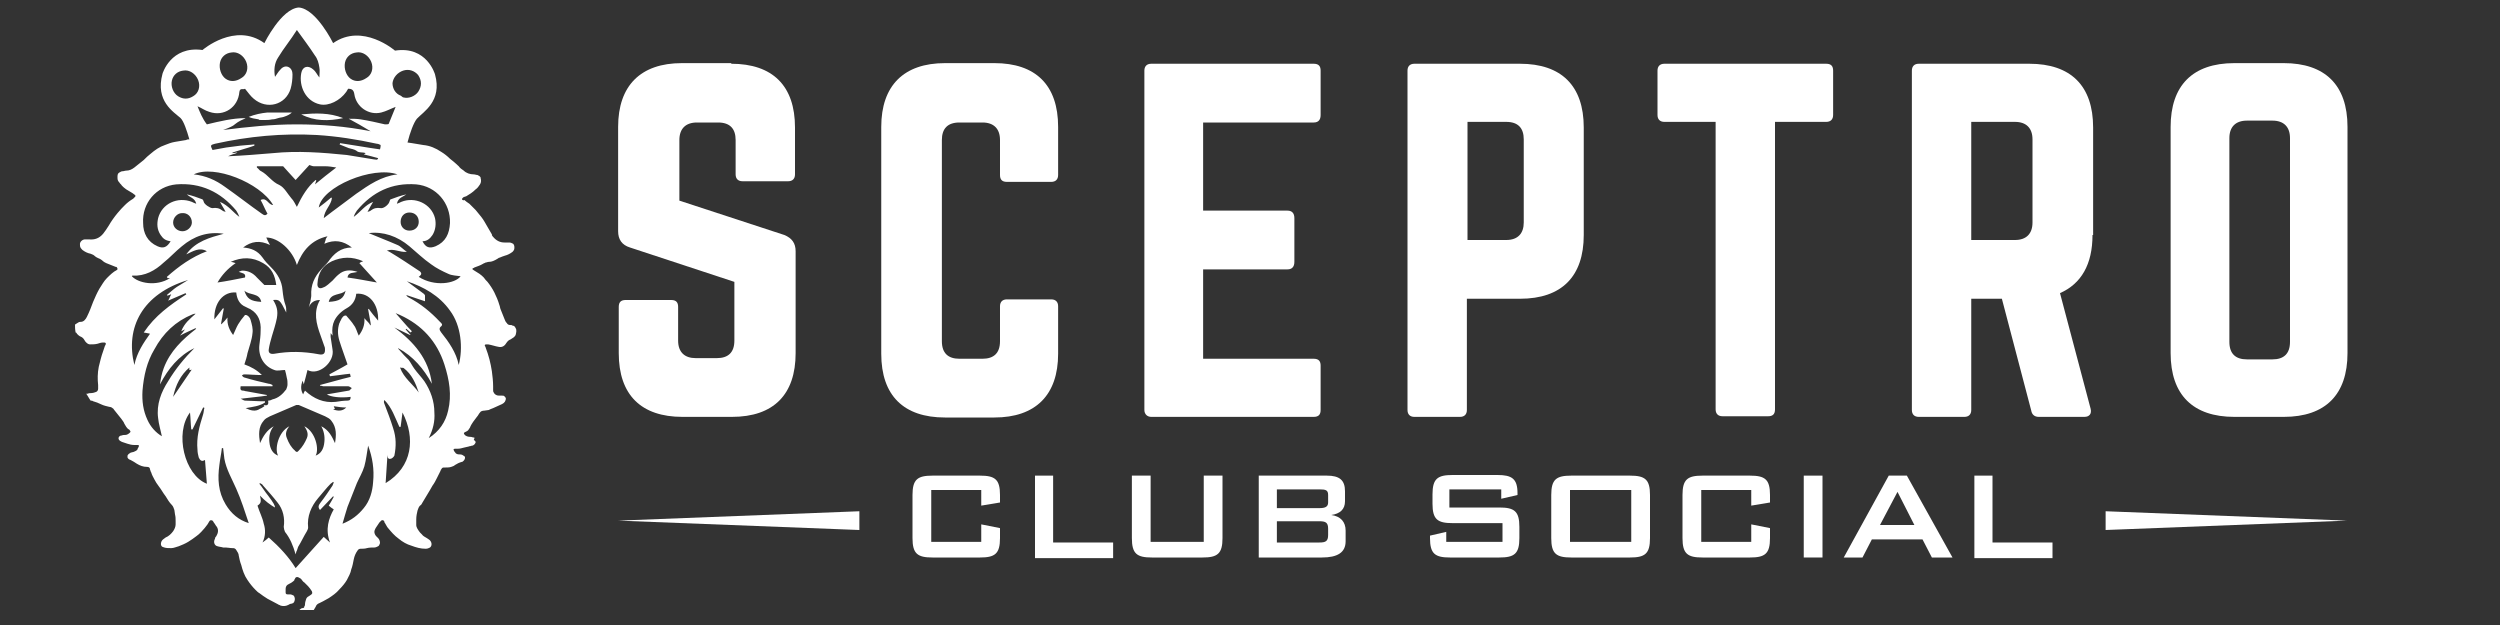 <svg xmlns="http://www.w3.org/2000/svg" xmlns:xlink="http://www.w3.org/1999/xlink" x="0px" y="0px" viewBox="0 0 400 100" style="enable-background:new 0 0 400 100;" xml:space="preserve"><rect x="0" y="0" width="400" height="100" fill="#333333" stroke="none"/> <style type="text/css"> .st0{fill:#171D2F;} .st1{fill-rule:evenodd;clip-rule:evenodd;fill:#FFFFFF;} .st2{fill:#FFFFFF;} .st3{fill:#DDDDDD;} .st4{fill:#EEB74D;} .st5{opacity:0.35;} .st6{fill:#022F58;} .st7{fill-rule:evenodd;clip-rule:evenodd;fill:#022F58;} </style> <g> <polygon class="st1" points="137.5,84.8 137.5,81.8 98.9,83.3 "></polygon> <polygon class="st1" points="336.9,81.8 336.9,84.8 375.5,83.3 "></polygon> <g> <path class="st2" d="M117,10.2c6.6,0,10.2,3.5,10.2,10.2v7.5c0,0.7-0.4,1.1-1.1,1.1h-7.3c-0.7,0-1.1-0.4-1.1-1.1v-5.5 c0-1.8-0.9-2.8-2.8-2.8h-3.4c-1.8,0-2.8,1-2.8,2.8v9.7l16.8,5.5c1.2,0.5,1.8,1.3,1.8,2.6v16.3c0,6.6-3.5,10.2-10.2,10.2h-7.9 c-6.6,0-10.2-3.5-10.2-10.2v-7.4c0-0.8,0.4-1.1,1.1-1.1h7.3c0.8,0,1.1,0.4,1.1,1.1v5.4c0,1.9,1.1,2.8,2.8,2.8h3.4 c1.8,0,2.8-0.9,2.8-2.8v-9.4l-16.7-5.5c-1.3-0.4-1.9-1.3-1.9-2.6V20.3c0-6.6,3.6-10.2,10.2-10.2H117z"></path> <path class="st2" d="M169.3,28c0,0.7-0.4,1.1-1.1,1.1h-7.1c-0.8,0-1.1-0.4-1.1-1.1v-5.6c0-1.8-1-2.8-2.8-2.8h-3.7 c-1.9,0-2.8,1-2.8,2.8v32.2c0,1.9,1,2.8,2.8,2.8h3.7c1.8,0,2.8-0.9,2.8-2.8v-5.6c0-0.7,0.4-1.1,1.1-1.1h7.1c0.7,0,1.1,0.4,1.1,1.1 v7.6c0,6.6-3.6,10.2-10.2,10.2h-7.9c-6.6,0-10.2-3.5-10.2-10.2V20.3c0-6.6,3.6-10.2,10.2-10.2h7.9c6.6,0,10.2,3.5,10.2,10.2V28z"></path> <path class="st2" d="M211.3,18.4c0,0.7-0.3,1.2-1.1,1.2h-17.7v14.1H206c0.7,0,1.1,0.4,1.1,1.2v7c0,0.8-0.4,1.2-1.1,1.2h-13.5v14.3 h17.7c0.8,0,1.1,0.4,1.1,1.1v7.1c0,0.7-0.3,1.1-1.1,1.1h-26c-0.6,0-1.1-0.4-1.1-1.1V11.3c0-0.7,0.4-1.1,1.1-1.1h26 c0.8,0,1.1,0.4,1.1,1.1V18.4z"></path> <path class="st2" d="M225.2,11.3c0-0.7,0.4-1.1,1.1-1.1h16.9c6.6,0,10.2,3.5,10.2,10.2v17.2c0,6.6-3.5,10.2-10.2,10.2h-8.5v17.8 c0,0.7-0.4,1.1-1.1,1.1h-7.3c-0.7,0-1.1-0.4-1.1-1.1V11.3z M241,38.4c1.9,0,2.8-1.1,2.8-2.8V22.3c0-1.8-0.9-2.8-2.8-2.8h-6.2v18.9 H241z"></path> <path class="st2" d="M292.2,10.2c0.8,0,1.1,0.4,1.1,1.1v7.1c0,0.7-0.4,1.1-1.1,1.1h-8.2v46c0,0.8-0.4,1.1-1.1,1.1h-7.3 c-0.7,0-1.1-0.4-1.1-1.1v-46h-8.2c-0.7,0-1.1-0.4-1.1-1.1v-7.1c0-0.7,0.4-1.1,1.1-1.1H292.2z"></path> <path class="st2" d="M334.8,37.6c0,4.7-1.8,7.8-5.2,9.3l4.9,18.5c0.2,0.8-0.2,1.3-1,1.3h-7.3c-0.7,0-1.1-0.4-1.2-1l-4.7-17.9h-4.9 v17.8c0,0.7-0.4,1.1-1.1,1.1h-7.3c-0.7,0-1.1-0.4-1.1-1.1V11.3c0-0.7,0.4-1.1,1.1-1.1h17.7c6.6,0,10.2,3.5,10.2,10.2V37.6z M322.4,38.4c1.8,0,2.8-1,2.8-2.8V22.3c0-1.8-1-2.8-2.8-2.8h-7v18.9H322.4z"></path> <path class="st2" d="M347.3,20.3c0-6.6,3.5-10.2,10.2-10.2h7.9c6.6,0,10.2,3.5,10.2,10.2v36.2c0,6.6-3.5,10.2-10.2,10.2h-7.9 c-6.6,0-10.2-3.5-10.2-10.2V20.3z M363.6,57.5c1.8,0,2.8-0.9,2.8-2.8V22.1c0-1.8-1-2.8-2.8-2.8h-4.1c-1.8,0-2.8,1-2.8,2.8v32.6 c0,1.9,1,2.8,2.8,2.8H363.6z"></path> </g> <g> <path class="st2" d="M149,78.4v8.3h8v-2.8l3,0.6v1.6c0,2.5-0.8,3.1-3.2,3.1h-7.6c-2.4,0-3.2-0.6-3.2-3.1v-6.9 c0-2.5,0.8-3.1,3.2-3.1h7.6c2.4,0,3.2,0.6,3.2,3.1v1.2l-3,0.5v-2.5H149z"></path> <path class="st2" d="M165.5,76.1h3v10.7h9.6v2.5h-12.5V76.1z"></path> <path class="st2" d="M184.1,86.7h8.5V76.1h3v10c0,2.5-0.8,3.1-3.2,3.1h-8.1c-2.4,0-3.2-0.6-3.2-3.1v-10h3V86.7z"></path> <path class="st2" d="M201.4,76.1h10.9c2,0,2.9,0.7,2.9,2.5v1.6c0,1.3-0.8,2-2.2,2.2c1.5,0.2,2.3,1.1,2.3,2.5v1.7 c0,1.8-1.3,2.6-3.8,2.6h-10.1V76.1z M204.3,78.2v3.1h6.8c0.9,0,1.4-0.2,1.4-0.9v-1.2c0-0.8-0.4-0.9-1.4-0.9H204.3z M204.3,83.5 v3.3h6.8c1,0,1.4-0.2,1.4-1.2v-1c0-1-0.4-1.2-1.4-1.2H204.3z"></path> <path class="st2" d="M231.9,78.4v2.8h8c2.4,0,3.2,0.6,3.2,3.1v1.8c0,2.5-0.8,3.1-3.2,3.1H232c-2.4,0-3.2-0.6-3.2-3.1v-0.4l2.6-0.6 v1.6h9v-3h-8c-2.4,0-3.2-0.6-3.2-3.1v-1.5c0-2.5,0.8-3.1,3.2-3.1h7.2c2.3,0,3.2,0.6,3.2,2.9v0.3l-2.6,0.6v-1.5H231.9z"></path> <path class="st2" d="M251.4,76.1h9.4c2.4,0,3.2,0.6,3.2,3.1v6.9c0,2.5-0.8,3.1-3.2,3.1h-9.4c-2.4,0-3.2-0.6-3.2-3.1v-6.9 C248.2,76.7,249,76.1,251.4,76.1z M261,86.7v-8.3h-9.8v8.3H261z"></path> <path class="st2" d="M272.2,78.4v8.3h8v-2.8l3,0.6v1.6c0,2.5-0.8,3.1-3.2,3.1h-7.6c-2.4,0-3.2-0.6-3.2-3.1v-6.9 c0-2.5,0.8-3.1,3.2-3.1h7.6c2.4,0,3.2,0.6,3.2,3.1v1.2l-3,0.5v-2.5H272.2z"></path> <path class="st2" d="M288.6,76.1h3v13.1h-3V76.1z"></path> <path class="st2" d="M302.2,76.1h2.9l7.3,13.1h-3.3l-1.5-2.9h-8.1l-1.5,2.9h-3L302.2,76.1z M306.3,84l-2.7-5.3l-2.8,5.3H306.3z"></path> <path class="st2" d="M315.8,76.1h3v10.7h9.6v2.5h-12.5V76.1z"></path> </g> </g> <path class="st2" d="M54.9,18.9c-2.2-0.9-4.5-0.8-6.7-0.6C50.3,19.4,52.6,19.4,54.9,18.9z"></path> <path class="st2" d="M82.5,52.5c-0.1-0.2-0.2-0.4-0.5-0.4C81.9,52,81.8,52,81.6,52c-0.2,0-0.4-0.1-0.5-0.3c-0.2-0.2-0.3-0.4-0.4-0.7 c-0.2-0.5-0.4-1-0.6-1.5C80,49.3,80,49,79.9,48.8c-0.2-0.7-0.5-1.4-0.8-2c-0.3-0.6-0.7-1.2-1.1-1.7c-0.2-0.2-0.4-0.4-0.6-0.7 c-0.2-0.2-0.4-0.4-0.7-0.6c-0.3-0.2-0.5-0.3-0.8-0.5c-0.1-0.1-0.2-0.1-0.3-0.2c0-0.1,0-0.2,0.1-0.2c0.1,0,0.2-0.1,0.2-0.1 c0.5-0.2,0.9-0.3,1.4-0.6c0.1-0.1,0.3-0.1,0.4-0.2c0.2,0,0.3-0.1,0.5-0.1c0.5,0,0.9-0.2,1.4-0.5c0.1-0.1,0.3-0.2,0.4-0.2 c0.2-0.1,0.5-0.2,0.8-0.3c0.4-0.1,0.8-0.3,1.2-0.6c0.2-0.2,0.3-0.4,0.3-0.6c0-0.1,0-0.1,0-0.2c0-0.2-0.1-0.4-0.2-0.5 c-0.2-0.1-0.4-0.2-0.6-0.2c-0.3,0-0.5,0-0.8,0c-0.7,0-1.3-0.3-1.8-0.9c-0.1-0.1-0.2-0.2-0.2-0.4c-0.2-0.4-0.5-0.8-0.7-1.2 c-0.3-0.5-0.6-1.1-1-1.6c-0.3-0.4-0.6-0.7-0.9-1.1c-0.3-0.3-0.6-0.6-0.9-0.9c0,0-0.1-0.1-0.1-0.1c-0.3-0.2-0.6-0.4-0.8-0.6 C74.2,32.1,74.1,32,74,32c-0.1-0.1-0.1-0.2,0-0.3c0.1-0.1,0.2-0.2,0.3-0.2c0.1,0,0.2-0.1,0.3-0.1c0.5-0.3,1-0.6,1.5-1.1 c0.3-0.2,0.5-0.5,0.7-0.8c0.2-0.3,0.2-0.7,0.1-1c0,0,0-0.1,0-0.1c-0.1-0.2-0.3-0.3-0.5-0.4c-0.2,0-0.4-0.1-0.6-0.1 c-0.6,0-1.2-0.2-1.6-0.6c-0.3-0.2-0.6-0.4-0.8-0.7c-0.4-0.4-0.9-0.8-1.4-1.2c-0.4-0.4-0.9-0.8-1.4-1.1c-0.9-0.6-1.8-1-2.9-1.1 c-0.6-0.1-1.2-0.2-1.8-0.3c-0.2,0-0.5-0.1-0.7-0.1c0.4-1.6,1-3.2,1.5-3.8c1-1.1,4.1-2.8,2.9-7.1c0,0-1.3-4.6-6.4-3.8 c0,0-5.2-4.5-9.9-1.2c0,0-2.7-5.5-5.5-5.7c0,0,0,0,0,0c0,0,0,0,0,0c-2.8,0.2-5.5,5.7-5.5,5.7C37.6,3.5,32.4,8,32.4,8 c-5.1-0.7-6.4,3.8-6.4,3.8c-1.2,4.4,1.8,6.1,2.9,7.1c0.5,0.5,1,2,1.4,3.4c-0.2,0-0.4,0-0.5,0.1c-0.6,0.1-1.2,0.2-1.8,0.3 c-0.6,0.1-1.1,0.3-1.6,0.5c-0.9,0.3-1.6,0.8-2.3,1.4c-0.4,0.3-0.7,0.6-1.1,1c-0.5,0.4-1,0.8-1.5,1.2c-0.4,0.3-0.8,0.5-1.3,0.5 c-0.2,0-0.4,0.1-0.6,0.1c-0.2,0-0.3,0.1-0.5,0.2c-0.2,0.1-0.3,0.3-0.3,0.6c0,0.1,0,0.2,0,0.3c0,0.3,0.1,0.5,0.3,0.7 c0.1,0.2,0.3,0.3,0.4,0.5c0.2,0.2,0.4,0.4,0.7,0.6c0.3,0.2,0.7,0.4,1,0.6c0.1,0.1,0.3,0.2,0.4,0.3c0.1,0.1,0.1,0.2,0,0.3 c-0.1,0.1-0.2,0.2-0.3,0.3c-0.5,0.3-0.9,0.6-1.3,1c-0.4,0.4-0.8,0.8-1.2,1.3c-0.5,0.6-1,1.3-1.4,2c-0.3,0.5-0.6,0.9-0.9,1.3 c-0.6,0.7-1.3,1-2.3,0.9c-0.2,0-0.4,0-0.6,0c-0.4,0-0.9,0.4-0.8,0.9c0,0,0,0,0,0.1c0,0.3,0.2,0.5,0.4,0.7c0.4,0.3,0.8,0.5,1.3,0.6 c0.3,0.1,0.5,0.2,0.7,0.4c0.1,0.1,0.3,0.2,0.5,0.3c0.3,0.1,0.6,0.3,0.8,0.5c0.1,0.1,0.3,0.2,0.5,0.3c0.5,0.2,1,0.4,1.5,0.6 c0.1,0,0.2,0,0.2,0.1c0.1,0.1,0.1,0.2,0.1,0.3c0,0-0.1,0.1-0.1,0.1c-0.6,0.3-1.1,0.8-1.6,1.3c-0.5,0.5-0.8,1.1-1.2,1.7 c-0.4,0.7-0.7,1.4-1,2.1c-0.3,0.8-0.6,1.6-1,2.4c-0.2,0.4-0.5,0.8-1,0.8c-0.1,0-0.1,0-0.1,0c-0.2,0-0.4,0.2-0.6,0.3 c-0.1,0.1-0.1,0.1-0.2,0.1c0,0.4,0,0.8,0.1,1.3c0.1,0,0.2,0.1,0.2,0.2c0.2,0.2,0.4,0.4,0.7,0.5c0.2,0.1,0.4,0.3,0.5,0.5 c0.1,0.2,0.2,0.3,0.3,0.4c0.2,0.2,0.4,0.3,0.6,0.3c0.4,0,0.8,0,1.2-0.1c0.3-0.1,0.6-0.2,0.9-0.2c0.1,0,0.1,0,0.2,0 c0.2,0,0.3,0.2,0.2,0.3c0,0.1,0,0.1-0.1,0.2c-0.1,0.3-0.2,0.6-0.3,0.9c-0.3,0.8-0.5,1.7-0.7,2.5c-0.2,1-0.2,2-0.1,2.9 c0,0.2,0,0.4,0,0.6c0,0.2-0.1,0.4-0.3,0.5c-0.2,0.1-0.6,0.2-0.9,0.2c-0.2,0-0.3,0-0.5,0.1c-0.1,0-0.1,0-0.2,0 c0.1,0.1,0.1,0.2,0.2,0.3c0,0,0,0,0,0c0.1,0.2,0.2,0.3,0.3,0.5c0.1,0.1,0.1,0.2,0.2,0.3c0.1,0,0.3,0,0.4,0.1 c0.4,0.1,0.9,0.3,1.3,0.5c0.4,0.2,0.9,0.3,1.3,0.4c0.2,0,0.4,0.1,0.5,0.2c0.1,0.1,0.2,0.1,0.2,0.2c0.4,0.5,0.8,1,1.2,1.5 c0.2,0.3,0.4,0.5,0.5,0.8c0.1,0.2,0.2,0.3,0.3,0.5c0.1,0.1,0.2,0.3,0.4,0.4c0.1,0,0.1,0.1,0.2,0.2c0.1,0.1,0.1,0.2,0,0.3 c-0.1,0.1-0.2,0.2-0.4,0.3c-0.2,0.1-0.4,0.1-0.6,0.1c-0.2,0-0.3,0.1-0.5,0.1c-0.3,0.1-0.4,0.4-0.3,0.6c0.1,0.2,0.3,0.3,0.5,0.4 c0.3,0.1,0.6,0.2,0.9,0.3c0.3,0.1,0.7,0.2,1.1,0.2c0.2,0,0.4,0,0.5,0c0.2,0,0.3,0.1,0.2,0.2c0,0,0,0,0,0.1c-0.1,0.1-0.2,0.3-0.2,0.4 c-0.1,0.2-0.4,0.3-0.6,0.4c-0.1,0-0.3,0.1-0.4,0.1c-0.1,0-0.2,0.1-0.2,0.1c-0.2,0.1-0.3,0.2-0.4,0.4c0,0.1,0,0.2,0,0.3 c0.1,0.2,0.2,0.3,0.5,0.4c0.4,0.2,0.7,0.4,1,0.6c0.5,0.3,1,0.5,1.6,0.5c0.3,0,0.5,0.1,0.5,0.4c0.1,0.2,0.1,0.4,0.2,0.5 c0.1,0.4,0.3,0.7,0.5,1.1c0.2,0.4,0.4,0.7,0.7,1.1c0.4,0.5,0.7,1.1,1.1,1.6c0.3,0.5,0.6,1,1,1.4c0.2,0.2,0.3,0.5,0.4,0.8 c0,0.2,0.1,0.5,0.1,0.7c0.1,0.4,0.1,0.7,0.1,1.1c0,0.2,0,0.4,0,0.5c0,0.4-0.2,0.8-0.4,1.1c-0.3,0.4-0.7,0.8-1.2,1 c-0.1,0.1-0.3,0.2-0.4,0.3c-0.4,0.3-0.5,1-0.1,1.2c0.1,0,0.2,0.1,0.3,0.1c0.3,0.1,0.7,0.1,1.1,0.1c0.4,0,0.8-0.2,1.2-0.3 c0.5-0.2,1-0.4,1.5-0.7c0.5-0.3,0.9-0.6,1.3-0.9c0.3-0.2,0.5-0.4,0.8-0.7c0.4-0.4,0.7-0.8,1-1.2c0.1-0.2,0.2-0.3,0.3-0.5 c0.1-0.2,0.3-0.2,0.5-0.1c0,0,0.1,0.1,0.1,0.1c0,0.1,0.1,0.1,0.1,0.2c0.2,0.2,0.3,0.5,0.5,0.7c0.3,0.5,0.2,1-0.1,1.5 c-0.1,0.1-0.2,0.2-0.2,0.4c-0.3,0.5-0.1,1.1,0.4,1.2c0.3,0.1,0.6,0.1,0.9,0.2c0.1,0,0.3,0,0.4,0c0.3,0,0.7,0.1,1.1,0.1 c0,0,0.1,0,0.1,0c0.2,0,0.4,0.1,0.5,0.3c0.2,0.3,0.4,0.6,0.4,0.9c0.1,0.5,0.2,1,0.4,1.5c0.2,0.8,0.5,1.7,1,2.4 c0.4,0.6,0.8,1.1,1.3,1.6c0.2,0.2,0.4,0.4,0.6,0.5c0.4,0.3,0.8,0.6,1.3,0.9c0.6,0.3,1.1,0.6,1.7,0.9c0.1,0.1,0.3,0.1,0.4,0.2 c0.4,0.1,0.8,0.1,1.2-0.1c0.2-0.1,0.3-0.2,0.5-0.2c0.1,0,0.2-0.1,0.3-0.1c0.1-0.1,0.2-0.2,0.2-0.3c0.1-0.2,0.1-0.5,0-0.7 c0-0.1-0.1-0.1-0.1-0.2c-0.2-0.1-0.4-0.2-0.6-0.2c-0.1,0-0.3,0-0.4,0c-0.2,0-0.3-0.1-0.3-0.3c0-0.1,0-0.1,0-0.2c0-0.1,0-0.2,0-0.3 c0-0.2,0-0.3,0.1-0.5c0.1-0.2,0.3-0.3,0.5-0.4c0.2-0.1,0.4-0.2,0.5-0.3c0.1-0.1,0.3-0.2,0.3-0.3c0-0.1,0.1-0.2,0.1-0.2 c0-0.1,0.1-0.1,0.1-0.2c0.2-0.1,0.3-0.1,0.5,0c0.2,0.1,0.4,0.2,0.5,0.4c0.1,0.1,0.2,0.3,0.4,0.4c0.2,0.2,0.4,0.4,0.6,0.6 c0.2,0.2,0.4,0.5,0.6,0.8c0.1,0.3,0.1,0.4-0.2,0.6c-0.1,0.1-0.2,0.1-0.3,0.2c-0.2,0.1-0.3,0.2-0.4,0.4c-0.1,0.3-0.2,0.6-0.2,0.9 c0,0.1,0,0.2-0.1,0.3c0,0.2-0.1,0.3-0.3,0.3c0,0-0.1,0-0.1,0c-0.2,0.1-0.3,0.2-0.4,0.3c0.8,0,1.5,0,2.3,0c0.1-0.2,0.2-0.3,0.3-0.5 c0.1-0.3,0.3-0.5,0.6-0.6c0.2-0.1,0.4-0.2,0.6-0.3c0.3-0.2,0.6-0.3,0.9-0.5c0.6-0.4,1.2-0.8,1.7-1.4c0.5-0.5,0.9-1,1.2-1.5 c0.3-0.6,0.6-1.1,0.7-1.7c0.2-0.5,0.3-1.1,0.4-1.6c0.1-0.5,0.3-1,0.6-1.4c0.1-0.2,0.3-0.3,0.5-0.3c0.3,0,0.7,0,1-0.1 c0.4-0.1,0.8-0.1,1.2-0.1c0.2,0,0.4-0.1,0.6-0.2c0.2-0.1,0.2-0.3,0.3-0.5c0-0.3-0.1-0.6-0.3-0.8c-0.1-0.1-0.2-0.2-0.3-0.3 c-0.2-0.2-0.3-0.5-0.3-0.7c0-0.2,0.1-0.4,0.2-0.6c0.2-0.3,0.4-0.6,0.6-0.9c0.1-0.1,0.2-0.2,0.3-0.3c0.1-0.1,0.2-0.1,0.4,0 c0,0,0.1,0.1,0.1,0.2c0,0.1,0.1,0.2,0.1,0.2c0.2,0.3,0.3,0.6,0.5,0.8c0.5,0.6,1,1.2,1.7,1.7c0.6,0.5,1.3,0.9,2,1.1 c0.8,0.3,1.5,0.5,2.3,0.5c0.3,0,0.5-0.1,0.7-0.2c0.4-0.3,0.3-1-0.2-1.3c-0.1-0.1-0.2-0.1-0.3-0.2c-0.3-0.2-0.6-0.3-0.8-0.6 c-0.1-0.1-0.2-0.2-0.3-0.3c-0.3-0.4-0.6-0.8-0.6-1.2c0,0,0-0.1,0-0.1c0-0.3,0-0.6,0-0.8c0-0.5,0.1-1,0.2-1.4 c0.1-0.3,0.2-0.6,0.4-0.8c0.2-0.1,0.3-0.3,0.4-0.5c0.1-0.2,0.2-0.3,0.3-0.5c0.3-0.5,0.6-1,0.9-1.5c0.1-0.2,0.3-0.5,0.4-0.7 c0.3-0.4,0.5-0.8,0.7-1.2c0.2-0.4,0.4-0.8,0.6-1.2c0-0.1,0-0.1,0.1-0.2c0.1-0.2,0.2-0.3,0.4-0.3c0.1,0,0.2,0,0.3,0 c0.3,0,0.6,0,0.9-0.1c0.2-0.1,0.4-0.1,0.6-0.3c0.3-0.2,0.7-0.4,1.1-0.5c0.1,0,0.2-0.1,0.3-0.2c0.2-0.2,0.3-0.6,0.1-0.7 c-0.1-0.1-0.2-0.1-0.3-0.2c-0.2-0.1-0.4-0.1-0.6-0.1c-0.2,0-0.4-0.1-0.5-0.2c-0.1-0.2-0.3-0.3-0.3-0.5c-0.1-0.1,0-0.2,0.2-0.2 c0.1,0,0.3,0,0.4,0c0.4,0,0.7-0.1,1.1-0.2c0.3-0.1,0.6-0.1,0.8-0.2c0.2,0,0.3-0.1,0.5-0.1c0.3-0.1,0.4-0.3,0.5-0.5 c0-0.2-0.1-0.3-0.3-0.4C76,70,75.9,70,75.8,70c-0.2,0-0.3-0.1-0.5-0.1c-0.4,0-0.8-0.1-1-0.4c-0.1-0.1-0.1-0.2,0-0.3 c0.1-0.1,0.2-0.1,0.2-0.1c0.2-0.1,0.4-0.2,0.5-0.4c0.1-0.1,0.1-0.2,0.2-0.3c0.1-0.3,0.3-0.6,0.5-0.9c0.2-0.3,0.4-0.5,0.6-0.8 c0.2-0.2,0.3-0.5,0.5-0.7c0.1-0.2,0.4-0.3,0.7-0.3c0.2,0,0.5-0.1,0.7-0.1c0.2-0.1,0.4-0.2,0.7-0.3c0.4-0.2,0.7-0.3,1.1-0.5 c0.5-0.2,0.8-0.4,0.9-0.8c0.1-0.3,0-0.4-0.2-0.6c-0.1-0.1-0.2-0.1-0.4-0.1c-0.1,0-0.2,0-0.3,0c-0.2,0-0.4,0-0.6-0.1 c-0.2-0.1-0.3-0.2-0.4-0.4c-0.1-0.1-0.1-0.3-0.1-0.4c0-0.2,0-0.4,0-0.6c0-0.8-0.1-1.6-0.2-2.4c-0.2-1.3-0.5-2.5-1-3.8 c0-0.1,0-0.1-0.1-0.2c-0.1-0.2,0-0.3,0.2-0.3c0.1,0,0.2,0,0.3,0c0.6,0.1,1.1,0.3,1.7,0.4c0.5,0.1,0.9-0.1,1.2-0.6 c0.2-0.3,0.4-0.5,0.7-0.6c0.1-0.1,0.2-0.1,0.3-0.2c0.2-0.1,0.4-0.3,0.5-0.5C82.6,53.2,82.7,52.8,82.5,52.5z M20.1,29 C20.1,29,20.1,29,20.1,29C20.1,29,20.1,29,20.1,29C20.2,29,20.1,29,20.1,29z M66.6,29.5c3.2,0.3,5.5,3,5.4,6.2 c-0.1,1.7-0.7,3-2.3,3.7c-1,0.4-1.6,0.2-2.1-0.8c0.7,0,1.2-0.4,1.6-1c0.5-0.8,0.6-1.8,0.4-2.7c-0.6-2.3-3.2-3.5-5.4-2.6 c-0.2,0.1-0.4,0.2-0.7,0.3c0.2-1,1-1.1,1.5-1.5c-0.9,0.2-1.7,0.5-2.5,0.8c-0.1,0-0.1,0.2-0.2,0.4c-0.1,0.4-0.9,1.1-1.4,1 c-0.6-0.1-1.1,0-1.6,0.4c-0.1,0.1-0.2,0.1-0.5,0.2c0.3-0.6,0.6-1.1,0.9-1.6c-1.3,0.5-2,1.6-3.1,2.4c0.1-0.4,0.3-0.7,0.5-1 C59.6,30.7,62.7,29.2,66.6,29.5z M67,35.5c0,0.8-0.6,1.4-1.5,1.4c-0.8,0-1.4-0.6-1.4-1.4c0-0.9,0.6-1.5,1.4-1.5 C66.4,34,67,34.6,67,35.5z M54.2,43.9c-0.4,0.3-0.7,0.7-1,1c-0.5,0.4-0.9,0.9-1.5,1.1c-0.6,0.3-1,0-0.9-0.7c0.1-1.6,0.8-2.8,2.3-3.5 c1.6-0.7,3.2-0.8,5,0c-0.3,0.1-0.5,0.2-0.6,0.3c0.9,1,1.9,2.1,2.8,3.1c-1.7-0.3-3.2-0.6-4.7-0.8c0.1-0.9,1-0.7,1.6-0.9 C56,43.1,55,43.2,54.2,43.9z M55.3,46.5c-0.3,1.3-1,1.7-2.7,1.8C52.9,46.8,54.6,47.3,55.3,46.5z M51.9,70.7 c-0.1,1.2-0.6,1.9-1.4,2.2c0.6-1,0-3.8-1.8-4.7c0.4,0.6,0.7,1.2,0.4,1.9c-0.3,0.7-0.7,1.4-1.3,2c0,0-0.1,0.1-0.1,0.1 c-0.1,0.1-0.1,0.1-0.2,0.1c0,0,0,0,0,0c0,0,0,0,0,0c-0.1,0-0.1,0-0.2-0.1c0,0-0.1,0-0.1-0.1c-0.6-0.5-1-1.2-1.3-2 c-0.3-0.7-0.1-1.3,0.4-1.9c-1.8,0.9-2.4,3.7-1.8,4.7c-0.8-0.3-1.3-1-1.4-2.2c-0.1-0.9,0.1-1.8,0.7-2.5c-1.1,0.6-1.7,1.6-2.2,2.7 c-0.2-1.3-0.3-2.6,0.6-3.6c0.2-0.3,0.6-0.5,1-0.7c1.4-0.6,2.8-1.2,4.2-1.8c0.1,0,0.1,0,0.2,0c0.1,0,0.2,0,0.2,0 c1.4,0.6,2.8,1.2,4.2,1.8c0.4,0.2,0.8,0.4,1,0.7c0.9,1.1,0.8,2.4,0.6,3.6c-0.5-1.1-1-2.1-2.2-2.7C51.8,68.9,52,69.8,51.9,70.7z M43.9,56.6c-0.6,0.1-1-0.1-0.9-0.7c0.1-0.7,0.3-1.4,0.5-2.1c0.3-1,0.6-1.9,0.8-2.9c0.2-1.2,0-1.9-0.6-2.9c1-0.1,1.1,0,2.1,2 c0-0.5,0-0.8-0.1-1.1c-0.3-0.8-0.4-1.6-0.5-2.5c-0.1-1.4-0.8-2.6-1.8-3.6c-0.5-0.5-1-1-1.4-1.6c-0.8-1.1-1.8-1.5-3.1-1.6 c1.3-1,2.7-1.2,4.3-0.4c-0.3-0.5-0.4-0.8-0.6-1.2c1.9,0,4.2,2,4.9,4.4c0.9-2.3,2.3-4,4.9-4.6c-0.2,0.3-0.3,0.4-0.3,0.6 c-0.1,0.2-0.1,0.4-0.2,0.6c1.6-0.7,3-0.5,4.4,0.6c-1.8,0-2.9,1-3.8,2.3c-0.3,0.4-0.8,0.8-1.1,1.2c-1.1,1.2-1.7,2.5-1.6,4.2 c0,0.3-0.1,0.5-0.1,0.8c-0.1,0.4-0.2,0.7-0.3,1.1c0.3-0.8,0.9-1.2,1.8-1.2c-1.1,1.9-0.6,3.8,0.1,5.7c0.2,0.6,0.4,1.1,0.6,1.7 c0.1,0.2,0.1,0.4,0.1,0.6c0,0.6-0.3,0.8-0.9,0.7C48.5,56.2,46.2,56.2,43.9,56.6z M41.1,44.4c-0.6-0.7-1.4-1.1-2.3-1.1 c-0.2,0-0.4,0.1-0.6,0.2c0.5,0.2,1.2,0.2,1,0.9c-1.5,0.3-3,0.6-4.4,0.8c0.7-1.2,1.6-2.2,2.9-3.1c-0.3-0.1-0.6-0.2-0.8-0.2 c1.8-0.8,3.5-0.8,5.2,0.2c1.4,0.8,1.9,2,2.1,3.5c-0.6,0-1.2,0-1.9,0C41.9,45.2,41.5,44.8,41.1,44.4z M41.8,48.3 c-1.7-0.1-2.3-0.5-2.7-1.8C39.9,47.3,41.5,46.8,41.8,48.3z M53,31.6c-0.6,0.5-1.3,1.1-2,1.6c0.5-3.3,8.6-6.7,12.6-5.3 C61,28.2,59,29.6,57,31c-1.7,1.3-3.4,2.5-5.2,3.9c0.1-1.3,1.2-2.1,1.3-3.2C53.1,31.7,53,31.6,53,31.6z M50.5,28.8 c-1.3,1.1-2.2,2.6-3,4.3c-0.3-0.5-0.5-1-0.9-1.4C46,31,45.5,30,44.7,29.6c-1.2-0.5-1.8-1.6-2.9-2.2c-0.3-0.1-0.4-0.4-0.7-0.6 c0-0.1,0-0.1,0-0.2c1.3,0,2.6,0,4.2,0c0.5,0.6,1.3,1.4,2,2.2c0.7-0.8,1.5-1.6,2.2-2.4c0.3,0.1,0.5,0.2,0.7,0.2c0.6,0,1.2,0,1.8,0 c0.6,0,1.2,0.1,1.8,0.2c-1.2,0.9-2.3,1.8-3.4,2.7c0.1-0.2,0.1-0.4,0.2-0.6C50.6,28.8,50.5,28.8,50.5,28.8z M60.8,23.9 c-2.2-0.3-4.3-0.7-6.4-1c0,0.1,0,0.2-0.1,0.2c0.5,0.2,1,0.4,1.5,0.6c0.4,0.1,0.9,0.2,1.2,0.4c0.4,0.4,1,0.2,1.5,0.4 c-0.1,0.1-0.1,0.1-0.3,0.2c0.8,0.2,1.6,0.4,2.3,0.6c-0.1,0.4-0.4,0.2-0.7,0.2c-1.4-0.2-2.9-0.5-4.3-0.7c-3.9-0.4-7.9-0.7-11.8-0.3 c-2.4,0.2-4.8,0.4-7.2,0.5c0.2-0.1,0.4-0.2,0.7-0.3c0.3-0.1,0.5-0.1,0.8-0.3c-0.3,0-0.5,0.1-0.8,0.1c0,0,0-0.1,0-0.1 c1.2-0.4,2.4-0.7,3.5-1.1c0-0.1,0-0.1,0-0.2c-0.7,0.1-1.4,0.1-2.2,0.2c-0.8,0.1-1.5,0.2-2.3,0.3c-0.7,0.1-1.5,0.3-2.2,0.4 c-0.4-0.8-0.3-0.8,0.4-1c5.4-1.2,10.8-1.7,16.3-1.4c3.2,0.2,6.4,0.7,9.6,1.4c0.2,0,0.4,0.1,0.6,0.2C60.9,23.4,60.9,23.6,60.8,23.9z M43.7,32.8c-0.8,0-1-1.3-2-0.8c0.4,0.7,0.7,1.5,1.1,2.2c-0.3,0.3-0.5,0.3-0.9,0c-2-1.4-3.9-2.9-5.9-4.3c-1.5-1.1-3.1-1.8-5-2 C34.2,26.3,41.6,29.2,43.7,32.8z M64.5,11.3c0.9-0.3,1.8,0,2.4,0.7c0.6,0.9,0.6,1.8,0,2.7c-0.5,0.7-1.5,1.1-2.3,0.9 c-0.2,0-0.3-0.2-0.5-0.3c0,0,0,0,0,0c-0.8-0.3-1.3-1.1-1.3-2C62.9,12.4,63.6,11.6,64.5,11.3z M55.2,10c0.2-0.9,0.9-1.5,1.8-1.6 c1-0.2,2,0.5,2.4,1.5c0.4,1,0.1,2.1-0.8,2.6c0,0,0,0,0,0c0,0,0,0,0,0c-0.9,0.6-1.8,0.6-2.5,0.1C55.4,12.1,55,11,55.2,10z M35.2,10 c0.2-0.9,0.9-1.5,1.8-1.6c1-0.2,2,0.5,2.4,1.5c0.4,1,0.1,2.1-0.8,2.6c0,0,0,0,0,0c0,0,0,0,0,0c-0.9,0.6-1.8,0.6-2.5,0.1 C35.4,12.1,35,11,35.2,10z M33.5,17.9c2.3,0.8,4.6-0.7,4.8-3.2c0.1-0.7,0.6-0.3,0.9-0.5c0.5,0.6,0.9,1.2,1.4,1.6 c2.1,1.8,5.1,1,5.9-1.6c0.2-0.7,0.3-1.5,0.3-2.3c0-0.5-0.2-1-0.7-1.2c-0.5-0.2-1,0.1-1.3,0.5c-0.3,0.3-0.5,0.7-0.8,1.1 c-0.2-1.1-0.1-2.2,0.5-3.1c0.9-1.5,2-2.8,3-4.4c1,1.4,2,2.7,2.9,4.1c0.4,0.5,0.6,1.2,0.7,1.9c0.1,0.5,0,1,0,1.6 c-0.4-0.5-0.6-1-1-1.3c-0.8-0.7-1.7-0.5-1.9,0.6c-0.4,2.1,0.7,4.5,3,5c1.4,0.3,3.2-0.6,4.2-2c0.1-0.2,0.2-0.3,0.3-0.5 c0.6,0,0.9,0.2,1,0.9c0.3,2,2.3,3.4,4.3,2.9c0.8-0.2,1.5-0.6,2.3-0.9c-0.4,0.9-0.7,1.8-1.1,2.7c0,0.1-0.4,0.1-0.6,0.1 c-1.3-0.3-2.6-0.6-3.9-0.8c-0.6-0.1-1.3-0.1-1.9-0.1c1.1,0.6,2.2,1.2,3.5,2c-4-0.8-7.9-1.1-11.9-1.1c-3.9,0-7.8,0.4-11.7,0.9 c0.5-0.2,1.1-0.4,1.6-0.7c0.3-0.2,0.6-0.5,1-0.7c0.3-0.2,0.7-0.3,1-0.5c-2.1,0-4.1,0.5-6.2,1C32.4,19,32,18,31.6,17 C32.3,17.3,32.8,17.7,33.5,17.9z M28.5,15.4c-0.8-0.5-1.2-1.6-1-2.5c0.2-0.9,0.9-1.5,1.8-1.6c1-0.2,2,0.5,2.4,1.5 c0.4,1,0.1,2.1-0.8,2.6c0,0,0,0,0,0c0,0,0,0,0,0C30.1,15.9,29.3,15.9,28.5,15.4z M28.2,29.5c3.9-0.3,7.1,1.2,9.6,4.2 c0.2,0.3,0.4,0.7,0.5,1c-1-0.7-1.7-1.8-3.1-2.4c0.3,0.6,0.6,1,0.9,1.6c-0.3-0.1-0.4-0.1-0.5-0.2c-0.5-0.4-1-0.5-1.6-0.4 c-0.4,0-1.3-0.6-1.4-1c0-0.1-0.1-0.3-0.2-0.4c-0.8-0.3-1.6-0.6-2.5-0.8c0.5,0.5,1.3,0.6,1.5,1.5c-0.3-0.1-0.5-0.2-0.7-0.3 c-2.3-0.9-4.8,0.3-5.4,2.6c-0.2,0.9-0.2,1.8,0.4,2.7c0.4,0.6,0.8,0.9,1.6,1c-0.6,1-1.2,1.2-2.1,0.8c-1.6-0.7-2.3-2.1-2.3-3.7 C22.7,32.5,25,29.8,28.2,29.5z M30.7,35.6c0,0.7-0.7,1.4-1.5,1.4c-0.8,0-1.5-0.6-1.5-1.4c0-0.8,0.7-1.5,1.4-1.5 C30,34,30.7,34.7,30.7,35.6z M21.5,58.4c-1.5-6,1.3-11.4,8.6-13.6c-0.6,0.4-1.2,0.7-1.8,1.1c-0.6,0.4-1.1,0.9-1.6,1.3 c0,0,0.1,0.1,0.1,0.1c0.1,0,0.2-0.1,0.3-0.1c0.1,0,0.1-0.1,0.3-0.1c-0.2,0.3-0.3,0.7-0.5,1c0.9-0.4,1.9-0.8,2.8-1.2 c0,0.1,0.1,0.1,0.1,0.2c-2.6,1.7-5,3.4-6.8,6.1c0.4,0.1,0.7,0.1,1,0.2C23,54.8,21.9,56.4,21.5,58.4z M23.9,47 C23.9,47,23.9,47,23.9,47C23.9,47,23.9,47,23.9,47C23.9,47,23.9,47,23.9,47z M25.3,66.9c0.1,1,0.4,1.9,0.6,2.9 c-1-0.6-1.8-1.5-2.3-2.6c-0.7-1.5-0.9-3-0.8-4.7c0.2-2.4,0.7-4.6,1.9-6.6c1.4-2.6,3.4-4.5,6.1-5.6c0.2-0.1,0.3-0.1,0.5-0.1 c-0.9,0.8-1.8,1.5-2.3,2.8c0.2-0.1,0.4-0.2,0.6-0.3c-0.3,0.4-0.5,0.7-0.8,1c0.9-0.5,1.7-0.8,2.5-1.2c0,0,0,0.1,0.1,0.1 c-2.2,1.7-4.2,3.6-5.2,6.3c-0.3,0.8-0.5,1.7-0.6,2.6c1.3-2.5,3-4.6,5.5-5.8c-1.6,1.6-3,3.3-4.2,5.3C25.8,62.7,25,64.7,25.3,66.9z M27.7,63.5c0.4-1.9,1.2-3.5,2.6-4.7c0,0.1,0,0.2,0,0.4c0.2,0,0.3,0,0.4-0.1C29.7,60.6,28.7,62,27.7,63.5z M30.4,66 c0.1,0.9,0.1,1.8,0.2,2.7c0.1,0,0.1,0,0.2,0c0.6-1.2,1.1-2.3,1.7-3.5c0.1,0,0.2,0,0.2,0.1c-0.1,0.3-0.1,0.7-0.2,1 c-0.6,1.9-1.1,3.7-0.9,5.7c0,0.4,0.1,0.8,0.2,1.2c0.1,0.2,0.2,0.4,0.4,0.5c0.2,0.1,0.4,0,0.6-0.1c0.1,1.2,0.2,2.5,0.3,3.8 C29.5,76,27.9,69.3,30.4,66z M29.8,40.7c1.1-0.5,2.1-1.2,3.3-0.5c-2.4,0.9-4.5,2.4-6.4,4.1c0,0.1,0.1,0.1,0.1,0.2c0.1,0,0.2,0,0.4,0 c-2.2,1.4-5.1,0.8-6.1-0.3c0,0,0-0.1,0.1-0.1c2,0.1,3.6-0.8,5-2.1c1-0.8,1.9-1.8,2.9-2.6c1.9-1.6,4.1-2.4,6.7-2 C33.6,38,31.3,38.6,29.8,40.7z M36.1,80.7c-1.2-2-1.3-4.1-1-6.3c0.1-0.9,0.3-1.8,0.4-2.7c0.1,0,0.2,0,0.2,0c0.1,0.6,0.1,1.1,0.2,1.7 c0.3,1.7,1.2,3.2,1.9,4.8c0.8,1.8,1.4,3.7,2,5.5C38.2,83.2,37,82.2,36.1,80.7z M39.3,65.3c1.1-0.2,2.2-0.3,3.1-0.9 c0-0.1,0-0.1,0-0.2c-0.2,0-0.5,0-0.7,0c-0.8,0-1.7-0.1-2.5-0.1c-0.2,0-0.4-0.2-0.7-0.3c1.5-0.2,2.9-0.3,4.2-0.5c0,0,0-0.1,0-0.1 c-1.1-0.2-2.2-0.4-3.3-0.6c-0.2,0-0.3-0.1-0.5-0.1c-0.4,0-0.5-0.2-0.4-0.7c1.7,0,3.4,0,5.1,0c0-0.1,0-0.1,0-0.2 c-0.2-0.1-0.4-0.2-0.6-0.2c-1.3-0.3-2.6-0.6-3.9-1c-0.1,0-0.3-0.2-0.4-0.3c0.1-0.1,0.2-0.2,0.4-0.2c0.8,0,1.6,0.1,2.3,0.1 c0.2,0,0.3,0,0.5,0c-0.8-0.8-1.7-1.3-2.8-1.7c0.2-0.6,0.4-1.2,0.5-1.8c0.3-1.1,0.7-2.1,0.8-3.2c0.1-0.7-0.1-1.4-0.3-2.1 c-0.1-0.4-0.4-0.7-0.7-0.8c-0.1,0-0.2,0-0.2,0c-0.5,0.6-0.8,1-1.1,1.5c-0.3,0.5-0.5,1.1-0.8,1.7c-0.6-0.8-1-1.7-0.9-2.8 c-0.3,0.4-0.6,0.7-0.8,0.9c-0.1,0.1-0.3,0.4-0.2-0.1c0.1-0.7,0.3-1.5,0.4-2.2c0,0-0.1-0.1-0.1-0.1c-0.5,0.6-0.9,1.2-1.4,1.8 c-0.1-2.6,1.4-4.5,3.5-4.3c0.1,1,0.5,1.9,1.5,2.3c0.2,0.1,0.4,0.2,0.6,0.3l0,0c0,0,0,0,0,0c0.1,0,0.2,0.1,0.2,0.1v0 c1.2,0.7,1.7,1.9,1.6,3.4c0,0.8-0.1,1.5-0.2,2.3c-0.2,1.8,0.7,3.4,2.4,4c0.5,0.2,1,0,1.7,0c0.1,0.3,0.2,0.8,0.3,1.3 c0.1,0.3,0.1,0.7,0.1,1c0,0.3-0.1,0.5-0.2,0.8c-0.6,0.8-1.3,1.4-2.2,1.6c-0.2,0.1-0.4,0.2-0.7,0.2c0.1,0.5,0,0.9-0.7,0.7 c0,0.1,0.1,0.1,0.1,0.2c-0.2,0.1-0.4,0.3-0.7,0.4C40.9,65.9,40.1,65.7,39.3,65.3z M52.8,86.8c-0.3-0.3-0.6-0.5-1-0.9 c-1.5,1.7-3,3.3-4.5,5c-1.1-1.8-2.6-3.4-4.3-4.9c-0.3,0.3-0.6,0.5-1,0.8c0.5-1,0.5-2.1,0.2-3c-0.2-1-0.7-1.9-1-2.9 c0.6-0.4,0.6-0.7,0.4-1.6c0.4,0.4,0.8,0.8,1.2,1.1c0.4,0.3,0.8,0.6,1.2,0.8c0-0.3-0.2-0.7-1.1-1.9c-0.5-0.6-0.9-1.3-1.4-1.9 c0,0,0.1-0.1,0.1-0.1c0.2,0.1,0.4,0.2,0.5,0.4c0.8,0.9,1.6,1.8,2.3,2.7c0.9,1.1,1.2,2.5,1,3.9c0,0.2,0.1,0.6,0.2,0.8 c0.8,1,1.3,2.2,1.7,3.6c0.1-0.3,0.1-0.5,0.2-0.6c0.1-0.2,0.1-0.4,0.2-0.6c0.5-0.8,0.9-1.7,1.4-2.5c0.1-0.2,0.2-0.4,0.2-0.6 c-0.2-1.8,0.5-3.4,1.6-4.7c0.7-0.8,1.3-1.6,2-2.3c0.1-0.1,0.3-0.2,0.4-0.3c0,0,0.1,0.1,0.1,0.1c-0.1,0.2-0.1,0.3-0.2,0.5 c-0.6,0.9-1.2,1.8-1.9,2.7c-0.3,0.4-0.5,0.7-0.1,1.2c0.7-0.7,1.4-1.5,2.1-2.2c0,0,0.1,0.1,0.1,0.1c-0.2,0.4-0.5,0.9-0.8,1.4 c0.2,0.2,0.5,0.4,0.8,0.6C52.6,82.9,52,84.7,52.8,86.8z M53.3,65.5c0.1,0,0.2-0.1,0.3-0.1c-0.1-0.1-0.1-0.2-0.2-0.4 c0.7,0.1,1.3,0.2,2,0.2C54.8,65.8,54.1,65.8,53.3,65.5z M59.7,77.1c-0.1,1.5-0.5,3-1.5,4.2c-0.9,1.1-1.9,1.9-3.4,2.5 c0.3-1,0.5-1.8,0.8-2.7c0.5-1.3,1-2.5,1.5-3.8c0.4-0.9,0.9-1.7,1.2-2.7c0.3-1.1,0.4-2.2,0.6-3.3C59.6,73.2,59.9,75.1,59.7,77.1z M59,49.4c0,0-0.1,0.1-0.1,0.1c0.1,0.7,0.3,1.5,0.4,2.2c0.1,0.6-0.1,0.3-0.2,0.1c-0.2-0.3-0.5-0.5-0.8-0.9c0.1,1.1-0.3,2-0.9,2.8 c-0.3-0.6-0.4-1.2-0.8-1.7c-0.3-0.5-0.7-0.9-1.2-1.5c-0.4-0.1-0.7,0.3-0.9,0.8c-0.1,0.1-0.1,0.3-0.2,0.4c-0.3,0.9-0.3,1.8,0,2.8 c0.4,1.3,0.9,2.6,1.3,3.8c-1,0.6-2,1.1-2.9,1.6c0,0.1,0.1,0.2,0.1,0.3c1-0.1,2.1-0.3,3.2-0.4c0,0.1,0.1,0.3,0.1,0.5 c-1.7,0.4-3.3,0.9-4.9,1.3c0,0,0,0.1,0,0.1c0.2,0,0.4,0.1,0.5,0.1c1.3,0,2.7,0,4,0c0.2,0,0.4,0.2,0.6,0.3c-0.2,0.1-0.3,0.4-0.5,0.4 c-1.2,0.2-2.4,0.4-3.5,0.6c0.6,0.4,2.1,0.6,3.8,0.4c0,0.4-0.1,0.6-0.5,0.6c-0.6,0-1.3,0.1-1.9,0.2c-1.9,0.2-3.5-0.5-4.9-1.8 c-0.1,0.2-0.2,0.3-0.3,0.6c-0.4-0.7-0.4-1.3-0.1-2.2c0.1,0.3,0.2,0.5,0.2,0.6c0.2-0.7,0.4-1.5,0.6-2.3c1.8,1,4.4-1.3,4-3.3 c-0.1-0.7-0.2-1.4-0.3-2c0-0.1,0-0.3,0-0.6c0.2,0.2,0.2,0.3,0.3,0.4c0-0.1,0-0.1,0-0.2c-0.1-0.8,0-1.6,0.3-2.2c0.4-0.8,1.1-1.5,2-2 c0.9-0.5,1.4-1.3,1.5-2.3c2.1-0.2,3.6,1.7,3.5,4.3C59.9,50.6,59.4,50,59,49.4z M59,37.3c2.3-0.3,4.6,0.5,6.5,2.1 c1.2,1,2.2,2,3.5,2.9c0.8,0.6,1.8,1.1,2.7,1.5c0.6,0.3,1.4,0.3,2,0.4c-0.9,1.2-4.2,1.7-6.7,0.1c0.1-0.1,0.4-0.3,0.4-0.5 c0-0.2-0.2-0.4-0.4-0.5c-1.5-1-3-2-4.5-2.9c-0.2-0.1-0.3-0.2-0.6-0.3c1.1-0.4,2,0.3,3.2,0.2c-0.6-0.4-1-0.9-1.5-1.1 C62,38.5,60.4,37.9,59,37.3z M61.7,77.3c0.1-1.5,0.2-3,0.3-4.6c0-0.1,0-0.1,0-0.2c0,0,0,0,0,0c0,0.1,0,0.1,0,0.2c0,0.1,0,0.1,0,0.2 c0,0.4,0.2,0.6,0.5,0.5c0.2,0,0.5-0.3,0.6-0.5c0.3-1.5,0.3-2.9-0.2-4.4c-0.4-1.3-0.9-2.6-1.4-3.9c-0.1-0.2-0.1-0.4,0-0.6 c1.2,1.2,1.7,2.8,2.4,4.3c0.1,0,0.1,0,0.2,0c0.1-0.8,0.2-1.6,0.3-2.3C66.5,70.1,66,74.7,61.7,77.3z M66.7,84.8 C66.7,84.8,66.7,84.8,66.7,84.8C66.7,84.8,66.7,84.8,66.7,84.8C66.7,84.8,66.7,84.8,66.7,84.8C66.7,84.8,66.7,84.8,66.7,84.8z M64,58.8c0.3,0.1,0.5,0,0.6,0.1c1.3,1,1.9,2.4,2.4,3.9C66.1,61.5,64.6,60.5,64,58.8z M71.7,65.7c-0.4,1.8-1.4,3.3-3.1,4.4 c0.7-1.4,1-2.7,0.9-4.1c0-1.8-0.6-3.5-1.6-5c-0.5-0.7-1.1-1.3-1.6-2c-0.3-0.4-0.6-1-0.9-1.4c-0.5-0.5-1-1-1.5-1.6 c-0.1-0.1-0.2-0.2-0.2-0.3c2.4,1.3,4.1,3.3,5.4,5.7c-0.5-4-2.9-6.7-6-9c0.8,0.4,1.7,0.8,2.5,1.2c0,0,0,0,0.1,0 c-0.3-0.3-0.5-0.6-0.8-0.9c0,0,0.1-0.1,0.1-0.1c0.2,0.2,0.5,0.4,0.7,0.6c0.1-0.1,0.1-0.1,0.2-0.2c-0.9-0.9-1.7-1.9-2.6-2.9 c0.2,0.1,0.5,0.2,0.7,0.3c3.5,1.6,5.9,4.2,7.1,7.9C71.9,60.8,72.3,63.2,71.7,65.7z M73.4,58.4c-0.4-2-1.6-3.7-2.8-5.2 c-0.3-0.4-0.4-0.7,0-1c0.3-0.3,0-0.5-0.2-0.7c-1.5-1.6-3.1-2.9-5-3.9c-0.2-0.1-0.3-0.2-0.4-0.4c1,0.3,2,0.7,3,1c0-0.3,0-0.6,0-0.9 c0-0.1-0.1-0.2-0.2-0.3c-0.9-0.7-1.8-1.3-2.7-2c2.7,0.9,5.2,2.3,6.9,4.7C73.8,52.1,74.1,55.7,73.4,58.4z"></path> <path class="st2" d="M41.8,19.2c0.1,0,0.2,0,0.3,0s0.2,0,0.3,0c0.3,0,0.7,0,1.1-0.1c0.4,0,0.7-0.1,1-0.2s0.6-0.1,0.9-0.2 c0.6-0.2,1-0.4,1.3-0.7c-0.7,0-1.5,0-2.2,0c-0.1,0-0.3,0-0.4,0c-0.3,0-0.6,0-0.9,0c-0.1,0-0.3,0-0.4,0c-1,0.1-2,0.3-3,0.7 c0.4,0.2,0.9,0.3,1.6,0.4C41.4,19.2,41.6,19.2,41.8,19.2z"></path> </svg>